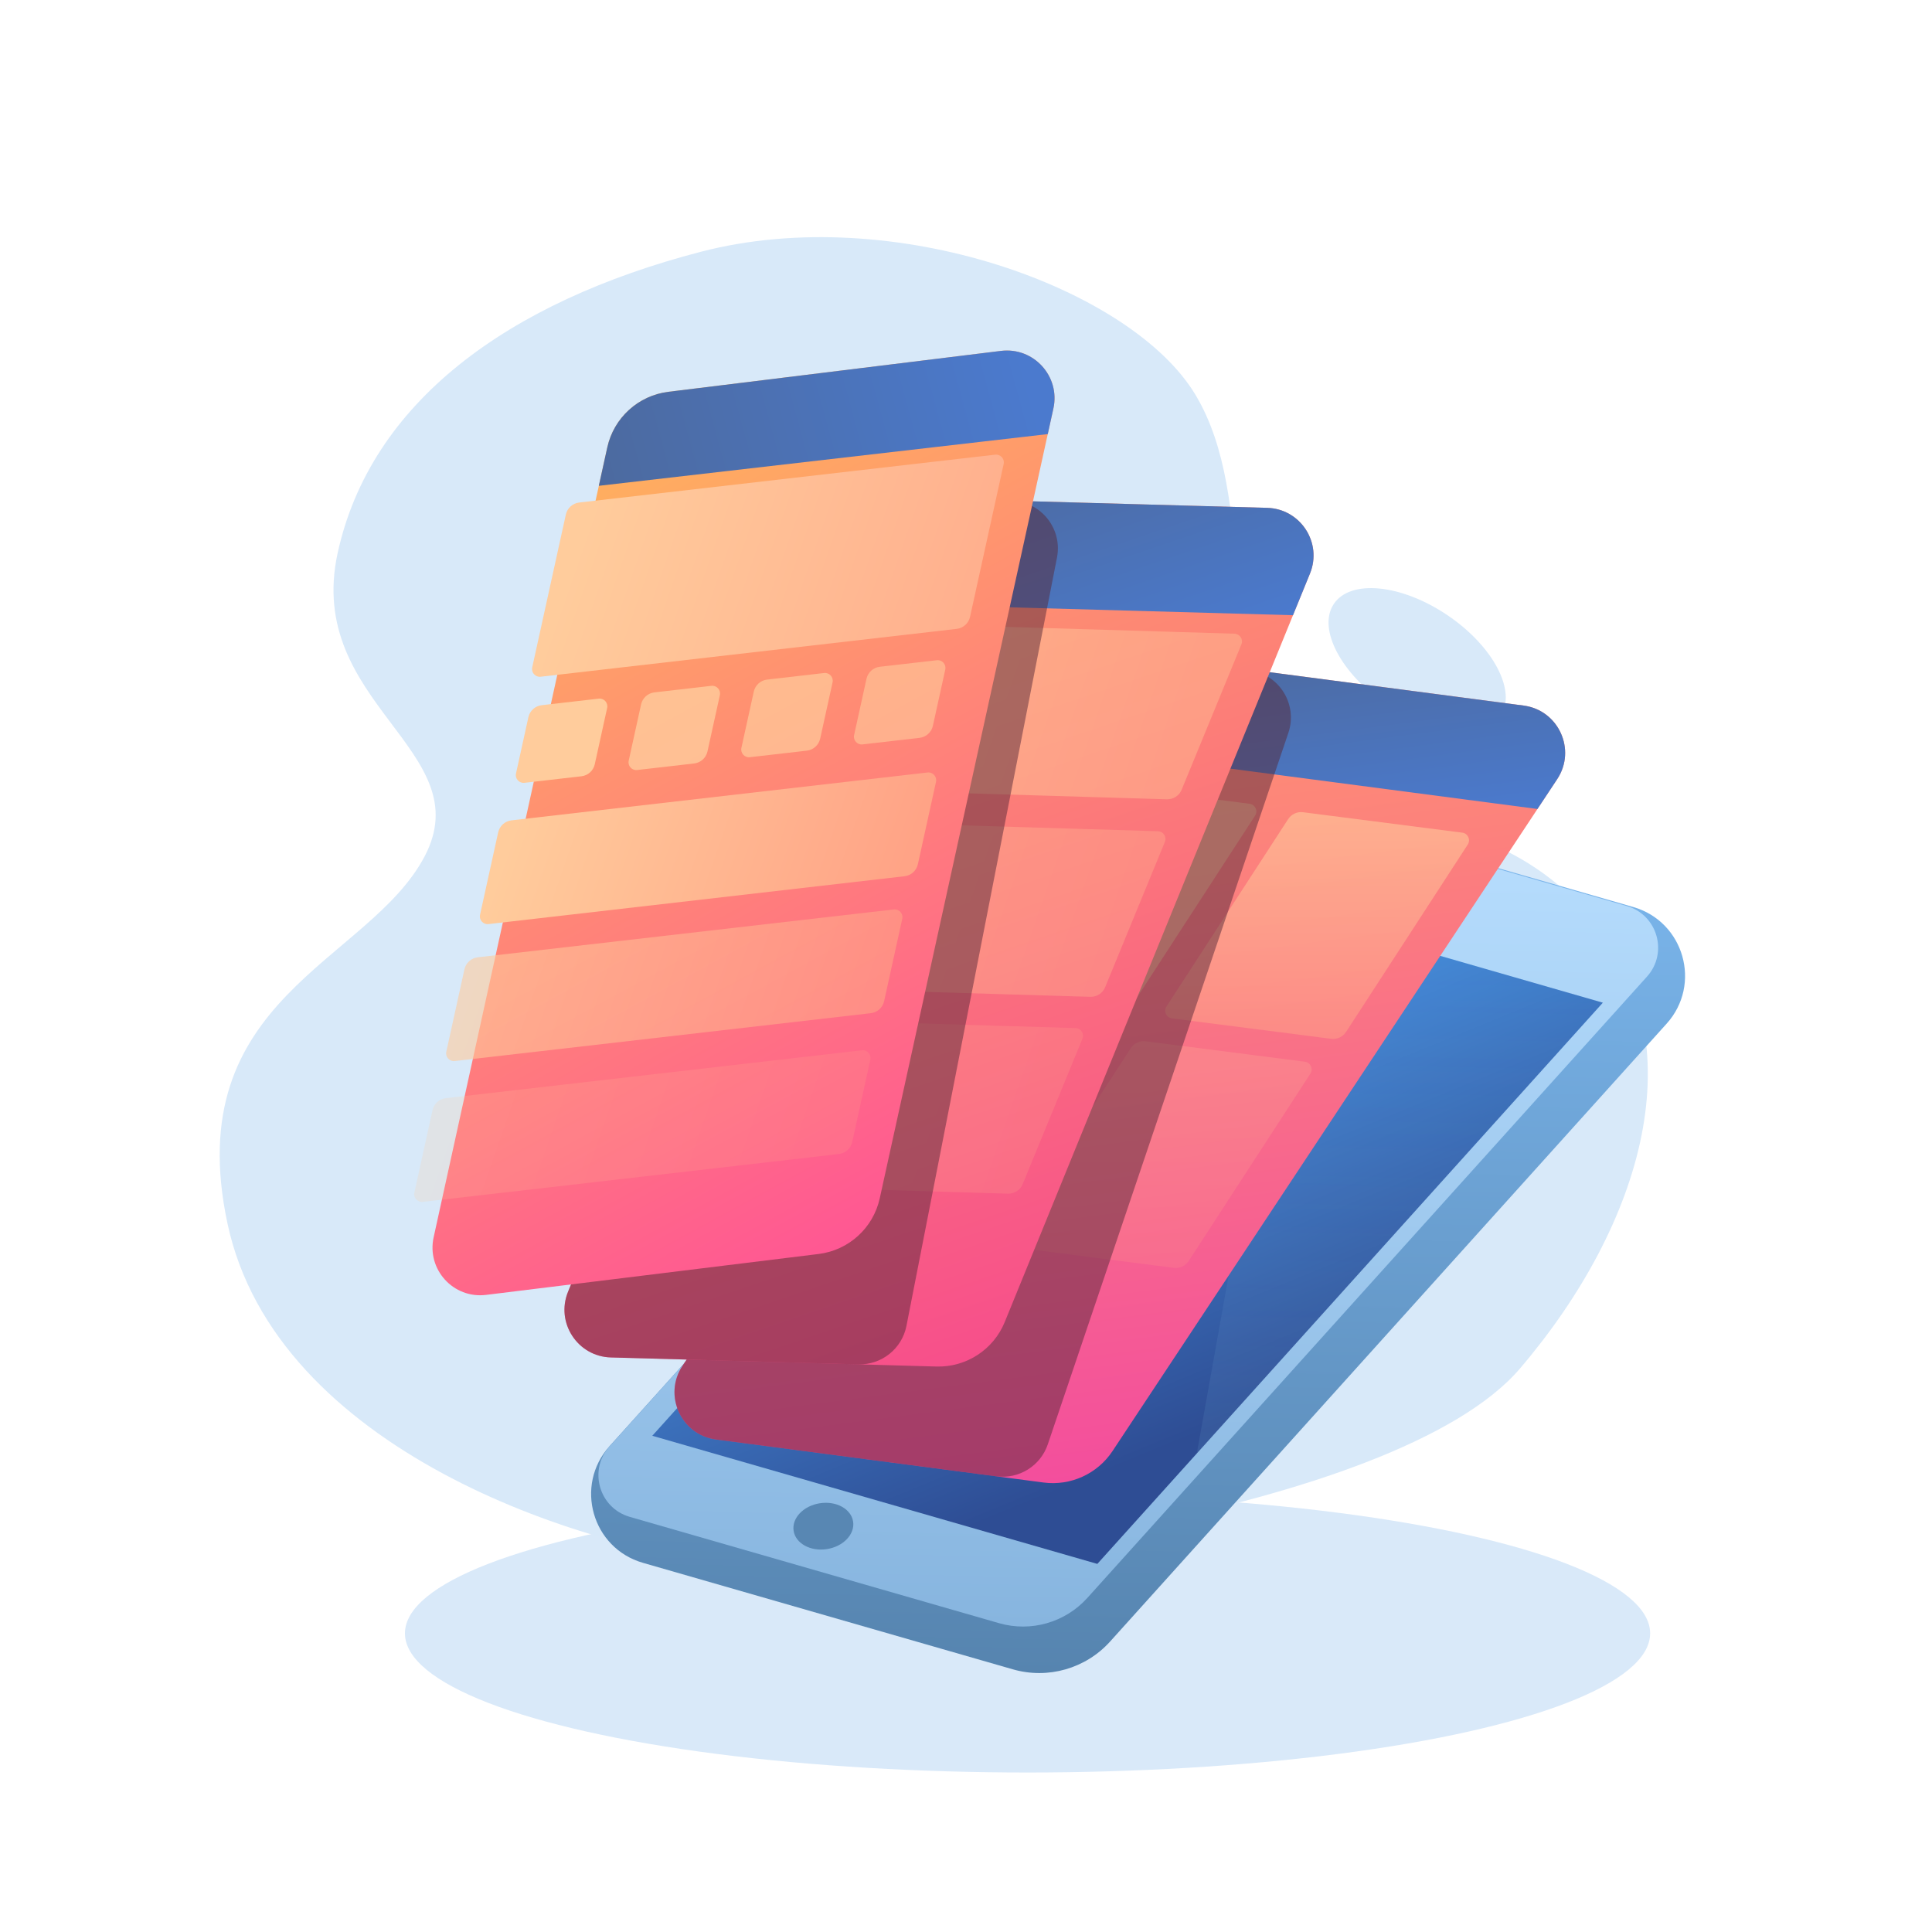 <svg xmlns="http://www.w3.org/2000/svg" width="500" height="500" viewBox="0 0 500 500" fill="none"><ellipse cx="265.927" cy="422.712" rx="161.128" ry="36.01" fill="#D9E9F9"></ellipse><path d="M58.876 316.66C71.376 375.16 150.876 401.16 190.376 404.66C229.876 408.16 361.376 391.66 393.376 354.16C425.376 316.66 438.876 269.66 412.376 238.16C385.876 206.66 353.876 217.16 333.876 194.16C313.876 171.16 325.876 129.66 309.376 102.16C292.876 74.66 231.376 52.16 181.376 65.16C131.376 78.16 95.876 104.16 87.376 143.16C78.876 182.16 124.376 194.16 109.876 221.66C95.376 249.16 46.376 258.16 58.876 316.66Z" fill="#D8E9F9"></path><ellipse cx="366.759" cy="170.812" rx="26" ry="14" transform="rotate(34.025 366.759 170.812)" fill="#D8E9F9"></ellipse><path d="M301.776 214.374C308.098 207.356 317.871 204.56 326.948 207.173L422.692 234.737C435.835 238.521 440.48 254.758 431.327 264.92L287.299 424.82C280.977 431.838 271.204 434.634 262.127 432.021L166.383 404.457C153.24 400.673 148.595 384.436 157.748 374.274L301.776 214.374Z" fill="url(#paint0_linear_203_757)"></path><path d="M302.587 213.504C308.328 207.13 317.203 204.591 325.447 206.964L421.01 234.476C428.967 236.766 431.779 246.597 426.237 252.75L281.41 413.536C275.668 419.91 266.793 422.449 258.549 420.076L162.987 392.565C155.03 390.274 152.217 380.443 157.759 374.29L302.587 213.504Z" fill="url(#paint1_linear_203_757)"></path><path d="M220.782 393.765C221.296 397.04 218.267 400.236 214.016 400.902C209.765 401.569 205.903 399.455 205.389 396.18C204.876 392.905 207.905 389.709 212.156 389.043C216.406 388.376 220.269 390.49 220.782 393.765Z" fill="#5887B3"></path><path d="M299.638 226.336L414.815 259.494L283.987 404.737L168.811 371.579L299.638 226.336Z" fill="url(#paint2_linear_203_757)"></path><path opacity="0.1" d="M414.814 259.494L334.727 236.438L309.732 376.155L414.814 259.494Z" fill="url(#paint3_linear_203_757)"></path><path d="M291.7 179.602C295.606 173.701 302.534 170.542 309.551 171.464L394.314 182.6C403.36 183.788 408.035 194.041 402.999 201.65L287.918 375.536C284.012 381.438 277.083 384.596 270.067 383.675L185.304 372.538C176.258 371.35 171.583 361.097 176.618 353.488L291.7 179.602Z" fill="url(#paint4_linear_203_757)"></path><path opacity="0.6" d="M333.369 211.994C334.206 210.705 335.708 210.01 337.233 210.205L378.434 215.492C379.896 215.68 380.66 217.329 379.857 218.565L348.367 267.054C347.529 268.343 346.028 269.038 344.503 268.843L303.301 263.556C301.84 263.368 301.076 261.719 301.878 260.483L333.369 211.994Z" fill="url(#paint5_linear_203_757)"></path><path opacity="0.2" d="M292.646 271.271C293.483 269.982 294.985 269.287 296.51 269.483L337.712 274.769C339.173 274.957 339.937 276.607 339.135 277.842L307.644 326.331C306.807 327.62 305.305 328.316 303.78 328.12L262.578 322.833C261.117 322.646 260.353 320.996 261.156 319.76L292.646 271.271Z" fill="url(#paint6_linear_203_757)"></path><path opacity="0.6" d="M278.33 204.52C279.167 203.23 280.669 202.535 282.194 202.731L323.395 208.017C324.857 208.205 325.621 209.855 324.818 211.09L293.328 259.579C292.49 260.868 290.989 261.564 289.464 261.368L248.262 256.081C246.801 255.894 246.037 254.244 246.839 253.008L278.33 204.52Z" fill="#FFCC9C"></path><path d="M292.17 178.89C295.788 173.424 302.204 170.499 308.703 171.353L394.313 182.6C403.359 183.788 408.034 194.042 402.998 201.65L397.892 209.365L300.214 196.532C291.836 195.432 287.507 185.936 292.17 178.89Z" fill="url(#paint7_linear_203_757)"></path><path opacity="0.5" d="M291.648 179.682L176.618 353.489C171.583 361.097 176.257 371.351 185.303 372.539L257.872 382.073C263.714 382.841 269.285 379.371 271.172 373.789L333.432 189.657C335.912 182.323 331.106 174.542 323.437 173.478L309.633 171.561C302.575 170.581 295.58 173.739 291.648 179.682Z" fill="#562838"></path><path d="M227.615 136.64C229.557 131.878 234.248 128.819 239.389 128.963L327.938 131.431C336.556 131.672 342.279 140.448 339.023 148.431L260.026 342.14C257.113 349.283 250.077 353.871 242.366 353.656L158.089 351.307C149.472 351.066 143.749 342.29 147.004 334.307L227.615 136.64Z" fill="url(#paint8_linear_203_757)"></path><path opacity="0.6" d="M215.307 163.473C215.94 161.932 217.462 160.946 219.127 160.995L319.485 164.001C320.882 164.043 321.807 165.468 321.275 166.76L305.811 204.38C305.178 205.921 303.656 206.907 301.992 206.858L201.633 203.852C200.236 203.81 199.312 202.385 199.843 201.093L215.307 163.473Z" fill="url(#paint9_linear_203_757)"></path><path opacity="0.4" d="M195.503 214.591C196.137 213.051 197.658 212.064 199.323 212.114L299.682 215.119C301.079 215.161 302.003 216.586 301.472 217.878L286.007 255.498C285.374 257.039 283.853 258.026 282.188 257.976L181.829 254.97C180.432 254.929 179.508 253.504 180.039 252.211L195.503 214.591Z" fill="url(#paint10_linear_203_757)"></path><path opacity="0.2" d="M174.164 265.538C174.797 263.998 176.318 263.011 177.983 263.061L278.342 266.066C279.739 266.108 280.663 267.533 280.132 268.826L264.668 306.446C264.034 307.986 262.513 308.973 260.848 308.923L160.489 305.918C159.092 305.876 158.168 304.451 158.699 303.158L174.164 265.538Z" fill="url(#paint11_linear_203_757)"></path><path d="M227.615 136.639C229.557 131.877 234.248 128.819 239.388 128.962L327.938 131.431C336.556 131.671 342.279 140.447 339.023 148.43L334.624 159.217L219.714 156.013L227.615 136.639Z" fill="url(#paint12_linear_203_757)"></path><path opacity="0.5" d="M227.615 136.64L147.004 334.307C143.749 342.29 149.472 351.066 158.089 351.307L222.137 353.092C228.166 353.26 233.434 349.046 234.593 343.127L273.549 144.298C275.016 136.811 269.406 129.8 261.78 129.587L239.389 128.963C234.248 128.819 229.557 131.878 227.615 136.64Z" fill="#562838"></path><path d="M157.164 115.797C158.85 108.127 165.192 102.355 172.987 101.396L259.055 90.811C267.504 89.772 274.444 97.397 272.617 105.712L227.677 310.131C225.991 317.802 219.649 323.574 211.854 324.532L125.787 335.117C117.337 336.156 110.397 328.531 112.225 320.216L157.164 115.797Z" fill="url(#paint13_linear_203_757)"></path><path d="M157.163 115.79C158.852 108.123 165.193 102.355 172.984 101.396L259.057 90.811C267.507 89.772 274.447 97.397 272.619 105.712L271.161 112.343L154.974 125.728L157.163 115.79Z" fill="url(#paint14_linear_203_757)"></path><path d="M146.44 133.168C146.807 131.5 148.193 130.249 149.89 130.054L257.567 117.668C258.931 117.511 260.044 118.744 259.749 120.085L251.048 159.637C250.681 161.305 249.295 162.556 247.598 162.751L139.921 175.137C138.557 175.294 137.444 174.061 137.739 172.72L146.44 133.168Z" fill="url(#paint15_linear_203_757)"></path><path d="M128.926 215.42C129.293 213.752 130.678 212.501 132.375 212.306L240.053 199.92C241.417 199.763 242.53 200.996 242.235 202.337L237.545 223.654C237.178 225.322 235.792 226.573 234.095 226.769L126.418 239.154C125.054 239.311 123.941 238.079 124.236 236.738L128.926 215.42Z" fill="url(#paint16_linear_203_757)"></path><path opacity="0.6" d="M120.193 250.865C120.56 249.197 121.946 247.945 123.643 247.75L231.32 235.365C232.684 235.208 233.797 236.44 233.502 237.781L228.812 259.099C228.445 260.767 227.06 262.018 225.363 262.213L117.685 274.599C116.321 274.755 115.208 273.523 115.503 272.182L120.193 250.865Z" fill="url(#paint17_linear_203_757)"></path><path opacity="0.2" d="M111.932 287.314C112.299 285.646 113.684 284.395 115.381 284.2L223.059 271.814C224.423 271.657 225.535 272.89 225.24 274.23L220.551 295.548C220.184 297.216 218.798 298.467 217.101 298.662L109.424 311.048C108.06 311.205 106.947 309.972 107.242 308.631L111.932 287.314Z" fill="url(#paint18_linear_203_757)"></path><path d="M136.744 185.619C137.111 183.95 138.496 182.699 140.193 182.504L154.948 180.807C156.312 180.65 157.425 181.883 157.13 183.224L153.927 197.783C153.56 199.451 152.174 200.702 150.477 200.897L135.722 202.594C134.358 202.751 133.246 201.519 133.541 200.178L136.744 185.619Z" fill="#FFCC9C"></path><path opacity="0.8" d="M165.912 182.304C166.279 180.636 167.664 179.385 169.361 179.19L184.116 177.493C185.48 177.336 186.593 178.568 186.298 179.909L183.095 194.468C182.728 196.137 181.342 197.388 179.645 197.583L164.89 199.28C163.526 199.437 162.414 198.204 162.709 196.863L165.912 182.304Z" fill="#FFCC9C"></path><path opacity="0.7" d="M195.08 178.99C195.447 177.321 196.832 176.07 198.529 175.875L213.284 174.178C214.648 174.021 215.761 175.254 215.466 176.595L212.263 191.154C211.896 192.822 210.51 194.073 208.813 194.268L194.058 195.965C192.694 196.122 191.582 194.89 191.877 193.549L195.08 178.99Z" fill="#FFCC9C"></path><path opacity="0.6" d="M224.248 175.675C224.615 174.007 226 172.756 227.697 172.561L242.452 170.864C243.816 170.707 244.929 171.939 244.634 173.28L241.431 187.839C241.064 189.508 239.678 190.759 237.981 190.954L223.226 192.651C221.862 192.808 220.749 191.575 221.044 190.234L224.248 175.675Z" fill="#FFCC9C"></path><defs><linearGradient id="paint0_linear_203_757" x1="296.781" y1="205.744" x2="292.294" y2="433.45" gradientUnits="userSpaceOnUse"><stop stop-color="#8BB8E2"></stop><stop offset="0" stop-color="#7DB9F0"></stop><stop offset="1" stop-color="#5684AF"></stop></linearGradient><linearGradient id="paint1_linear_203_757" x1="294.125" y1="205.589" x2="289.871" y2="421.451" gradientUnits="userSpaceOnUse"><stop stop-color="#B9DFFF"></stop><stop offset="1" stop-color="#87B5DF"></stop></linearGradient><linearGradient id="paint2_linear_203_757" x1="293.573" y1="226.216" x2="346.842" y2="356.103" gradientUnits="userSpaceOnUse"><stop stop-color="#4FA6F7"></stop><stop offset="1" stop-color="#2E4D94"></stop></linearGradient><linearGradient id="paint3_linear_203_757" x1="351.28" y1="236.764" x2="347.945" y2="405.998" gradientUnits="userSpaceOnUse"><stop stop-color="#CAF2FF" stop-opacity="0"></stop><stop offset="0.662" stop-color="#A8EAFF" stop-opacity="0.662"></stop><stop offset="0.932" stop-color="#9AE7FF" stop-opacity="0.932"></stop></linearGradient><linearGradient id="paint4_linear_203_757" x1="276.46" y1="175.147" x2="303.158" y2="379.991" gradientUnits="userSpaceOnUse"><stop stop-color="#FF9371"></stop><stop offset="1" stop-color="#F34E9D"></stop></linearGradient><linearGradient id="paint5_linear_203_757" x1="340.868" y1="209.885" x2="340.868" y2="269.163" gradientUnits="userSpaceOnUse"><stop stop-color="#FFCC9C"></stop><stop offset="1" stop-color="#FE9A86"></stop></linearGradient><linearGradient id="paint6_linear_203_757" x1="300.145" y1="269.163" x2="300.145" y2="328.44" gradientUnits="userSpaceOnUse"><stop stop-color="#FFCC9C"></stop><stop offset="1" stop-color="#FE9A86"></stop></linearGradient><linearGradient id="paint7_linear_203_757" x1="344.546" y1="166.098" x2="350.983" y2="215.479" gradientUnits="userSpaceOnUse"><stop stop-color="#4C6AA0"></stop><stop offset="1" stop-color="#4B7ACE"></stop></linearGradient><linearGradient id="paint8_linear_203_757" x1="208.198" y1="138.73" x2="277.476" y2="342.966" gradientUnits="userSpaceOnUse"><stop stop-color="#FF996D"></stop><stop offset="1" stop-color="#F74F8B"></stop></linearGradient><linearGradient id="paint9_linear_203_757" x1="206.09" y1="177.476" x2="299.578" y2="209.965" gradientUnits="userSpaceOnUse"><stop stop-color="#FFCC9C"></stop><stop offset="1" stop-color="#FFB08E"></stop></linearGradient><linearGradient id="paint10_linear_203_757" x1="186.286" y1="228.594" x2="279.775" y2="261.083" gradientUnits="userSpaceOnUse"><stop stop-color="#FFCC9C"></stop><stop offset="1" stop-color="#FFB08E"></stop></linearGradient><linearGradient id="paint11_linear_203_757" x1="164.946" y1="279.541" x2="258.435" y2="312.03" gradientUnits="userSpaceOnUse"><stop stop-color="#FFCC9C"></stop><stop offset="1" stop-color="#FFB08E"></stop></linearGradient><linearGradient id="paint12_linear_203_757" x1="269.351" y1="117.986" x2="288.629" y2="174.819" gradientUnits="userSpaceOnUse"><stop stop-color="#4C6AA0"></stop><stop offset="1" stop-color="#4B7ACE"></stop></linearGradient><linearGradient id="paint13_linear_203_757" x1="140.562" y1="117.551" x2="244.279" y2="308.378" gradientUnits="userSpaceOnUse"><stop stop-color="#FFB45C"></stop><stop offset="1" stop-color="#FF5793"></stop></linearGradient><linearGradient id="paint14_linear_203_757" x1="264.995" y1="94.201" x2="155.446" y2="124.035" gradientUnits="userSpaceOnUse"><stop stop-color="#4B7ACE"></stop><stop offset="1" stop-color="#4C6A9F"></stop></linearGradient><linearGradient id="paint15_linear_203_757" x1="152.924" y1="131.13" x2="246.413" y2="163.619" gradientUnits="userSpaceOnUse"><stop stop-color="#FFCC9C"></stop><stop offset="1" stop-color="#FFB08E"></stop></linearGradient><linearGradient id="paint16_linear_203_757" x1="139.422" y1="195.148" x2="232.91" y2="227.637" gradientUnits="userSpaceOnUse"><stop stop-color="#FFCC9C"></stop><stop offset="1" stop-color="#FFA386"></stop></linearGradient><linearGradient id="paint17_linear_203_757" x1="130.689" y1="230.592" x2="224.178" y2="263.081" gradientUnits="userSpaceOnUse"><stop stop-color="#FFCC9C"></stop><stop offset="1" stop-color="#FFA386"></stop></linearGradient><linearGradient id="paint18_linear_203_757" x1="122.427" y1="267.041" x2="215.916" y2="299.53" gradientUnits="userSpaceOnUse"><stop stop-color="#FFCC9C"></stop><stop offset="1" stop-color="#FFA386"></stop></linearGradient></defs></svg>
